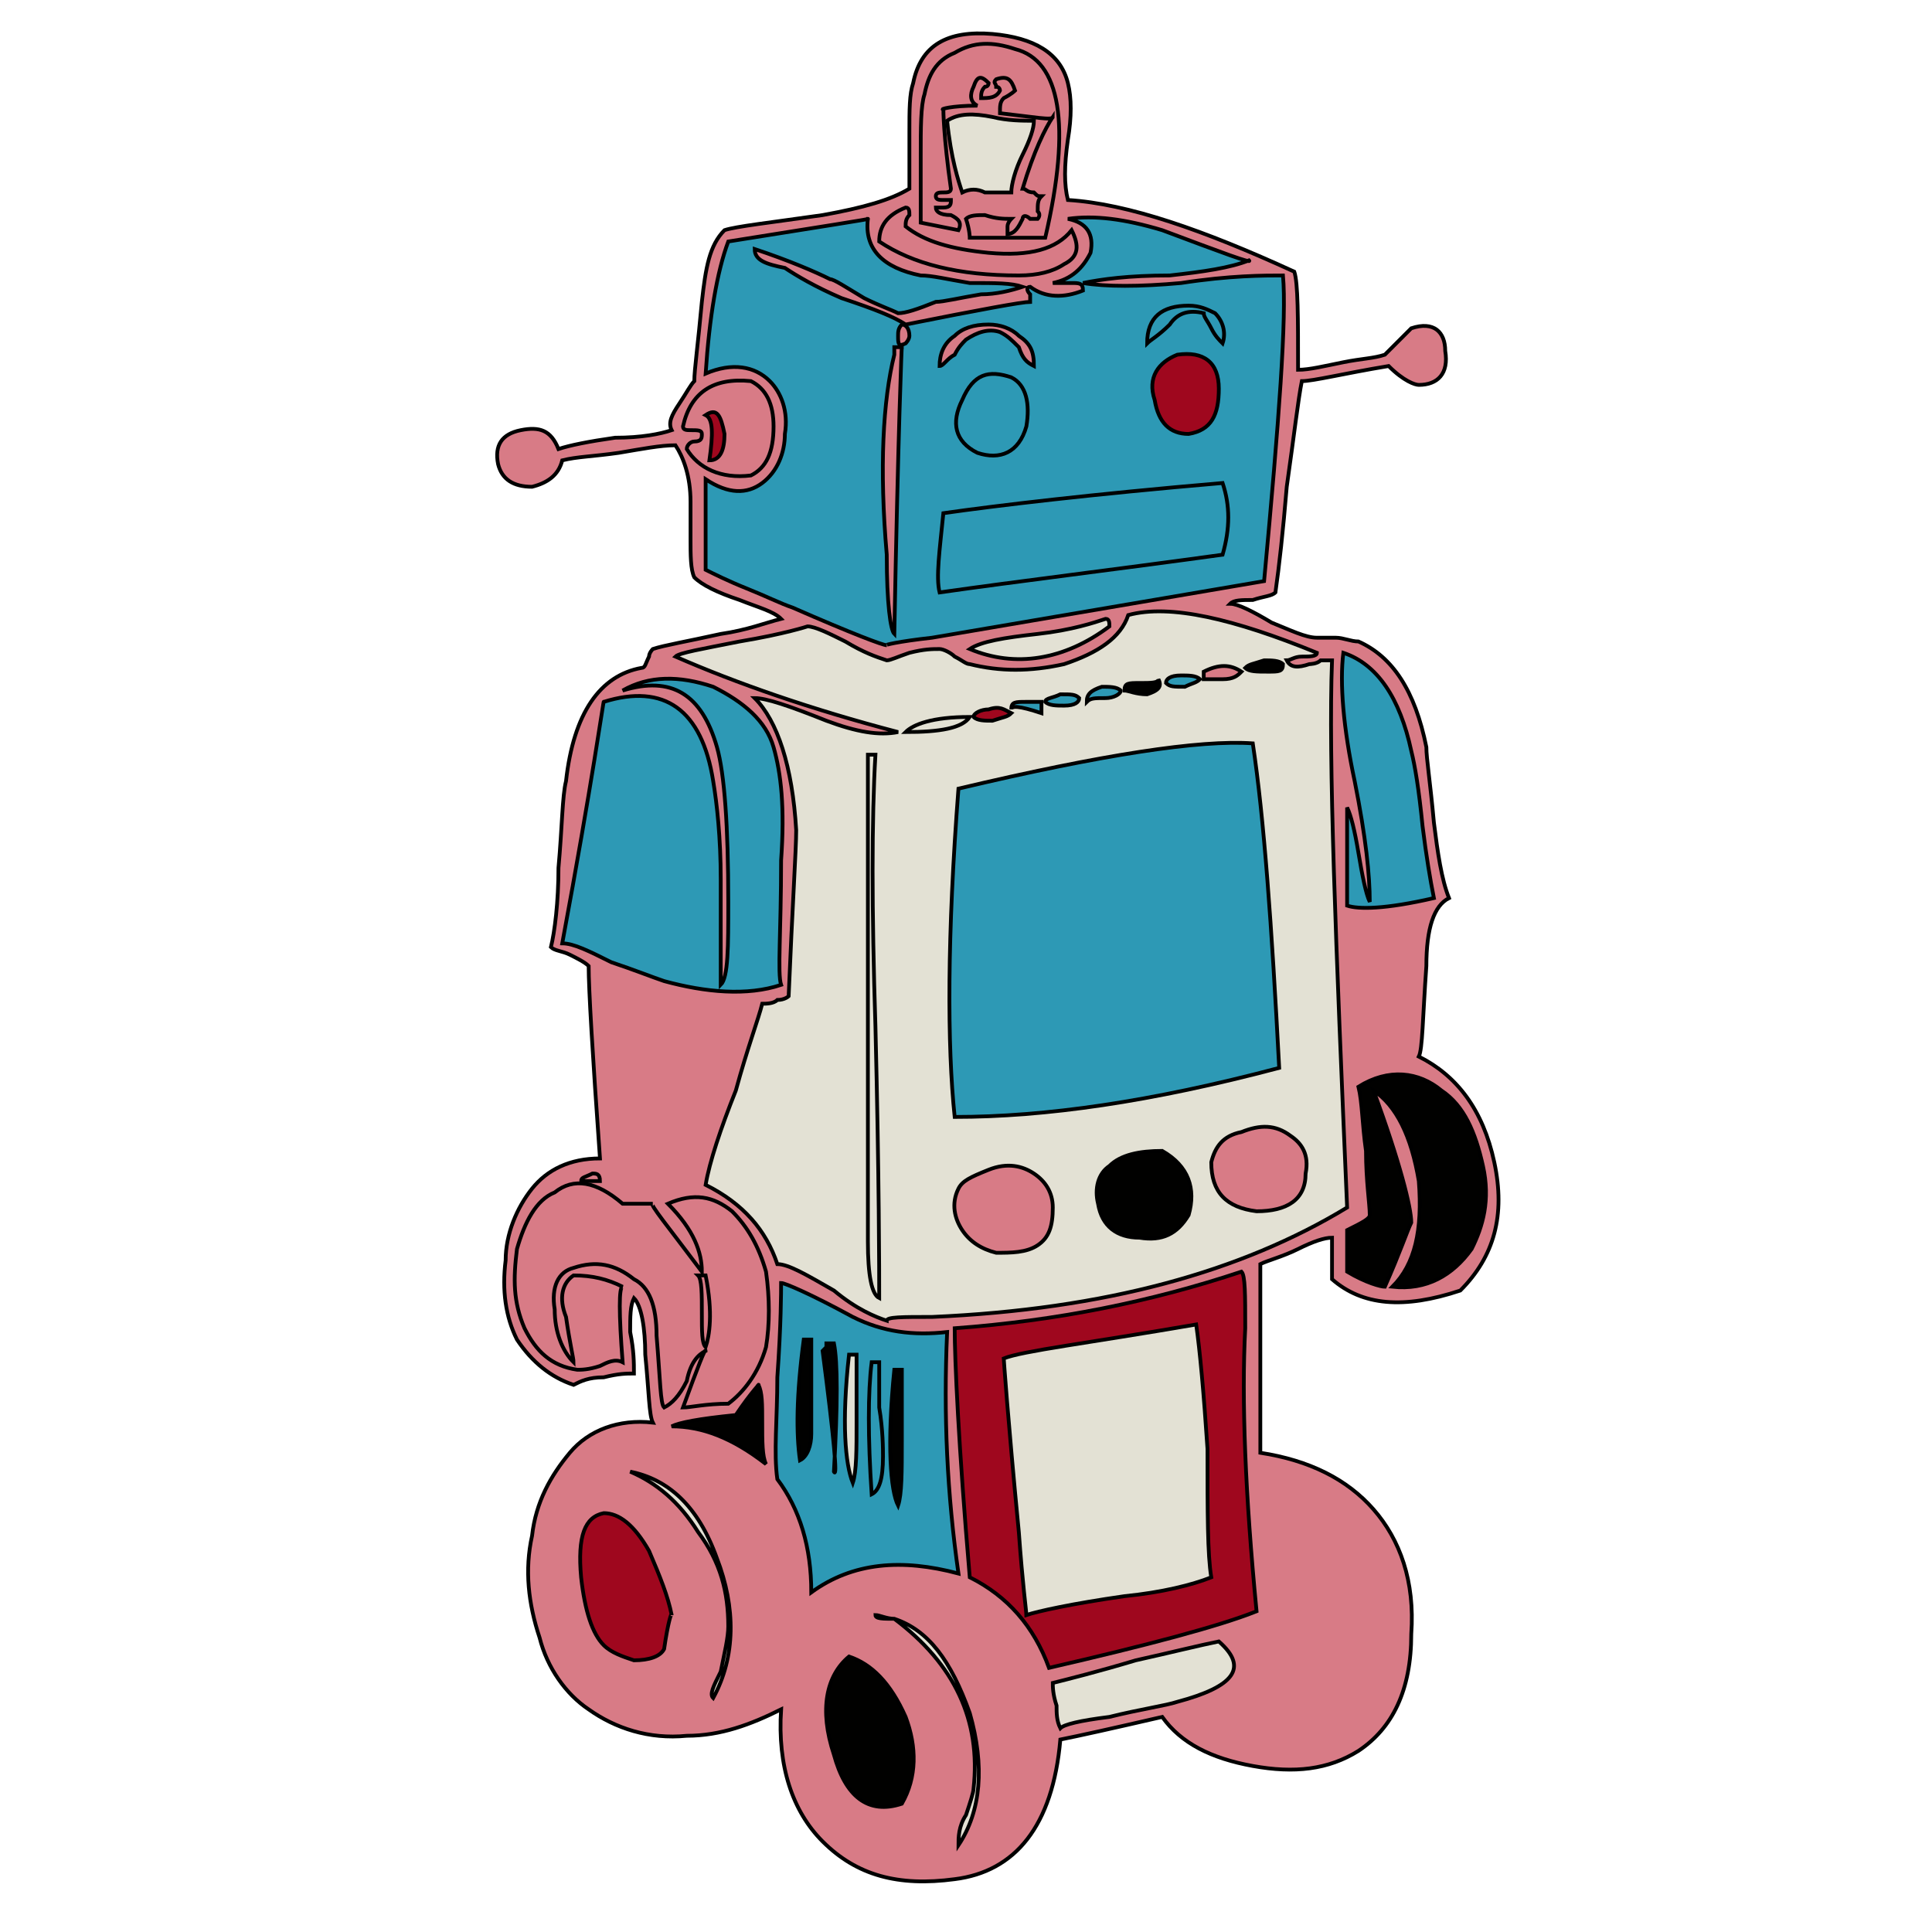 <svg id="th_rob_robot-69" width="100%" height="100%" xmlns="http://www.w3.org/2000/svg" version="1.1" xmlns:xlink="http://www.w3.org/1999/xlink" xmlns:svgjs="http://svgjs.com/svgjs" preserveAspectRatio="xMidYMin slice" data-uid="rob_robot-69" data-keyword="rob_robot-69" viewBox="0 0 512 512" data-colors="[&quot;#D87B86&quot;,&quot;#010100&quot;,&quot;#E3E1D4&quot;,&quot;#9F071E&quot;,&quot;#E3E1D4&quot;,&quot;#E3E1D4&quot;,&quot;#010100&quot;,&quot;#2D99B5&quot;,&quot;#D87B86&quot;,&quot;#010100&quot;,&quot;#E3E1D4&quot;,&quot;#9F071E&quot;,&quot;#010100&quot;,&quot;#2D99B5&quot;,&quot;#E3E1D4&quot;,&quot;#2D99B5&quot;,&quot;#D87B86&quot;,&quot;#D87B86&quot;,&quot;#E3E1D4&quot;,&quot;#D87B86&quot;,&quot;#2D99B5&quot;,&quot;#010100&quot;,&quot;#2D99B5&quot;,&quot;#E3E1D4&quot;,&quot;#010100&quot;,&quot;#010100&quot;,&quot;#E3E1D4&quot;,&quot;#E3E1D4&quot;,&quot;#D87B86&quot;,&quot;#010100&quot;,&quot;#D87B86&quot;,&quot;#9F071E&quot;,&quot;#E3E1D4&quot;,&quot;#010100&quot;,&quot;#D87B86&quot;,&quot;#010100&quot;,&quot;#E3E1D4&quot;,&quot;#010100&quot;,&quot;#9F071E&quot;,&quot;#E3E1D4&quot;,&quot;#2D99B5&quot;,&quot;#010100&quot;,&quot;#010100&quot;,&quot;#9F071E&quot;,&quot;#010100&quot;,&quot;#010100&quot;,&quot;#2D99B5&quot;,&quot;#D87B86&quot;,&quot;#E3E1D4&quot;,&quot;#9F071E&quot;,&quot;#D87B86&quot;,&quot;#2D99B5&quot;,&quot;#2D99B5&quot;,&quot;#E3E1D4&quot;,&quot;#9F071E&quot;,&quot;#2D99B5&quot;,&quot;#2D99B5&quot;,&quot;#2D99B5&quot;,&quot;#010100&quot;,&quot;#2D99B5&quot;,&quot;#D87B86&quot;,&quot;#010100&quot;,&quot;#9F071E&quot;,&quot;#2D99B5&quot;,&quot;#9F071E&quot;,&quot;#2D99B5&quot;,&quot;#9F071E&quot;,&quot;#D87B86&quot;,&quot;#010100&quot;,&quot;#E3E1D4&quot;,&quot;#2D99B5&quot;,&quot;#E3E1D4&quot;]"><path id="th_rob_robot-69_20" d="M378 256C378 246 380 240 384 238C382 233 381 226 380 218C379 207 378 201 378 198C375 183 369 174 360 170C358 170 356 169 354 169C351 169 350 169 349 169C346 169 342 167 337 165C332 162 328 160 326 160C327 159 329 159 332 159C335 158 337 158 338 157C339 150 340 141 341 129C343 115 344 106 345 101C348 101 356 99 368 97C372 101 375 102 376 102C381 102 384 99 383 93C383 88 380 85 374 87C374 87 372 89 367 94C364 95 361 95 356 96C351 97 347 98 344 98C344 84 344 75 343 72C319 61 299 54 283 53C282 49 282 44 283 37C284 31 284 26 283 22C281 14 274 10 263 9C251 8 244 12 242 22C241 25 241 29 241 35C241 42 241 47 241 50C236 53 229 55 218 57C204 59 195 60 192 61C188 65 187 71 186 80C185 91 184 98 184 101C183 102 182 104 180 107C178 110 177 112 178 114C175 115 170 116 163 116C156 117 151 118 148 119C146 114 143 113 138 114C133 115 131 118 132 123C133 127 136 129 141 129C145 128 148 126 149 122C153 121 157 121 164 120C170 119 175 118 179 118C181 121 183 126 183 133C183 135 183 138 183 143C183 147 183 151 184 153C186 155 190 157 196 159C201 161 205 162 207 164C203 165 198 167 191 168C182 170 176 171 173 172C173 172 172 173 172 174C171 176 171 177 170 177C159 179 152 189 150 207C149 211 149 219 148 230C148 239 147 247 146 251C147 252 149 252 151 253C153 254 155 255 156 256C156 262 157 279 159 307C151 307 145 310 141 315C137 320 134 327 134 334C133 342 134 349 137 355C141 361 146 365 152 367C154 366 156 365 160 365C164 364 166 364 168 364C168 361 168 358 167 353C167 349 167 346 168 344C170 346 171 352 171 359C172 369 172 375 173 377C164 376 156 379 151 385C146 391 142 398 141 407C139 416 140 425 143 434C145 442 150 449 156 453C163 458 172 461 182 460C191 460 199 457 207 453C206 468 210 480 218 488C227 497 238 500 253 498C269 496 279 484 281 461C286 460 295 458 308 455C313 462 321 466 332 468C343 470 352 469 360 464C369 458 374 448 374 433C375 419 371 408 364 400C357 392 347 387 334 385L334 335C336 334 340 333 344 331C348 329 351 328 353 328C353 328 353 330 353 333C353 336 353 338 353 339C361 346 372 347 387 342C396 333 399 322 396 308C393 294 386 285 376 280C377 278 377 270 378 256Z " fill-rule="evenodd" fill="#d87b86" stroke-width="1" stroke="#000000"></path><path id="th_rob_robot-69_0" d="M376 313C374 301 370 293 364 289C371 308 374 320 374 324C373 326 371 332 367 341C366 341 362 340 357 337L357 326C361 324 363 323 363 322C363 319 362 313 362 305C361 298 361 292 360 288C368 283 376 284 382 289C388 293 391 300 393 309C395 318 393 325 390 331C385 338 378 342 369 341C375 335 377 326 376 313Z " fill-rule="evenodd" fill="#010100" stroke-width="1" stroke="#000000"></path><path id="th_rob_robot-69_1" d="M235 350C232 349 227 347 221 342C214 338 209 335 206 335C203 326 197 319 187 314C188 308 191 299 195 289C198 278 201 270 202 266C203 266 205 266 206 265C208 265 209 264 209 264C210 240 211 225 211 220C210 203 206 191 200 185C203 185 209 187 219 191C227 194 233 195 238 194C215 188 195 181 179 174C180 173 186 172 196 170C208 168 214 166 214 166C216 166 220 168 224 170C229 173 232 174 235 175C236 175 238 174 241 173C245 172 247 172 249 172C250 172 252 173 253 174C255 175 256 176 257 176C265 178 273 178 282 176C291 173 297 169 299 163C310 160 327 164 349 173C349 174 347 174 345 174C343 174 342 175 341 175C342 177 344 177 347 176C347 176 349 176 350 175C351 175 352 175 353 175C352 201 354 250 357 320C329 337 293 347 247 349C239 349 235 349 235 350Z " fill-rule="evenodd" fill="#e3e1d4" stroke-width="1" stroke="#000000"></path><path id="th_rob_robot-69_2" d="M257 418C254 383 253 360 253 352C280 350 305 345 329 337C330 338 330 343 330 352C329 371 330 396 333 427C323 431 304 436 278 442C274 431 267 423 257 418Z " fill-rule="evenodd" fill="#9f071e" stroke-width="1" stroke="#000000"></path><path id="th_rob_robot-69_3" d="M280 452C279 449 279 447 279 446C283 445 291 443 301 440C310 438 318 436 323 435C331 442 327 447 312 451C309 452 302 453 294 455C286 456 282 457 281 458C280 456 280 454 280 452Z " fill-rule="evenodd" fill="#e3e1d4" stroke-width="1" stroke="#000000"></path><path id="th_rob_robot-69_4" d="M256 481C257 478 258 475 258 474C260 456 253 441 237 429C237 429 237 429 237 429C234 429 232 429 232 428C233 428 235 429 237 429L237 429C246 432 252 440 257 454C261 468 260 480 254 489C254 487 254 484 256 481Z " fill-rule="evenodd" fill="#e3e1d4" stroke-width="1" stroke="#000000"></path><path id="th_rob_robot-69_5" d="M221 465C217 453 219 444 225 439C231 441 236 446 240 455C243 463 243 471 239 478C230 481 224 476 221 465Z " fill-rule="evenodd" fill="#010100" stroke-width="1" stroke="#000000"></path><path id="th_rob_robot-69_6" d="M206 392C205 385 206 376 206 365C207 351 207 342 207 340C208 340 215 343 226 349C234 353 242 354 251 353C250 375 251 396 254 417C239 413 226 414 215 422C215 410 212 400 206 392Z " fill-rule="evenodd" fill="#2d99b5" stroke-width="1" stroke="#000000"></path><path id="th_rob_robot-69_7" d="M181 373C185 362 187 357 187 358C185 359 183 361 182 366C180 370 178 372 176 373C175 372 175 366 174 354C174 346 172 341 168 339C163 335 158 334 152 336C148 337 146 341 147 347C147 353 149 358 152 361C152 360 151 356 150 349C148 344 149 340 152 338C157 338 161 339 165 341C164 341 164 348 165 361C163 360 161 361 159 362C156 363 154 363 153 363C146 362 142 358 139 352C136 345 136 339 137 331C139 324 142 318 147 316C152 312 158 313 165 319C170 319 172 319 173 319C172 319 177 325 186 337C186 332 184 326 177 319C184 316 189 317 194 321C198 325 201 330 203 337C204 344 204 351 203 357C201 364 197 369 193 372C187 372 183 373 181 373Z " fill-rule="evenodd" fill="#d87b86" stroke-width="1" stroke="#000000"></path><path id="th_rob_robot-69_8" d="M195 375C199 369 202 366 201 367C202 369 202 372 202 377C202 382 202 386 203 388C194 381 186 378 178 378C180 377 185 376 195 375Z " fill-rule="evenodd" fill="#010100" stroke-width="1" stroke="#000000"></path><path id="th_rob_robot-69_9" d="M191 443C192 438 193 434 193 431C193 422 191 414 185 406C180 398 174 393 167 390C177 392 185 399 190 413C195 426 195 439 189 450C188 449 189 447 191 443Z " fill-rule="evenodd" fill="#e3e1d4" stroke-width="1" stroke="#000000"></path><path id="th_rob_robot-69_10" d="M168 440C165 439 162 438 160 436C157 433 155 427 154 418C153 407 155 402 160 401C164 401 168 404 172 411C175 418 177 423 178 428C178 427 177 430 176 437C175 439 172 440 168 440Z " fill-rule="evenodd" fill="#9f071e" stroke-width="1" stroke="#000000"></path><path id="th_rob_robot-69_11" d="M154 313C154 312 155 312 157 311C158 311 159 311 159 313Z " fill-rule="evenodd" fill="#d87b86" stroke-width="1" stroke="#000000"></path><path id="th_rob_robot-69_12" d="M160 186C176 181 186 188 189 207C190 213 191 222 191 233C191 249 191 258 191 261C193 259 193 251 193 239C193 219 192 205 190 198C186 184 178 179 165 183C172 179 180 179 189 182C197 186 203 191 205 198C207 205 208 214 207 228C207 247 206 258 207 261C198 264 187 263 176 260C173 259 168 257 162 255C156 252 152 250 149 250C157 207 160 185 160 186Z " fill-rule="evenodd" fill="#2d99b5" stroke-width="1" stroke="#000000"></path><path id="th_rob_robot-69_13" d="M257 172C260 170 266 169 275 168C284 167 290 165 293 164C294 164 294 165 294 166C282 175 269 177 257 172Z " fill-rule="evenodd" fill="#e3e1d4" stroke-width="1" stroke="#000000"></path><path id="th_rob_robot-69_14" d="M187 127C193 131 198 131 202 128C206 125 208 120 208 115C209 109 207 104 204 101C200 97 194 96 187 99C188 84 190 72 193 64C218 60 231 58 230 58C229 66 234 71 244 73C247 73 251 74 257 75C264 75 268 75 271 76C268 77 264 78 260 78C254 79 250 80 248 80C243 82 240 83 238 83C236 82 233 81 229 79C224 76 221 74 220 74C216 72 209 69 200 66C200 69 203 70 208 71C211 73 216 76 223 79C232 82 237 84 240 86C260 82 271 80 273 80C273 79 273 78 273 78C272 77 272 76 273 76C277 79 282 79 287 77C287 75 286 75 284 75C281 75 280 75 279 75C284 74 287 71 289 67C290 62 288 59 283 58C290 57 298 58 308 61C324 67 332 70 331 69C326 71 319 72 310 73C299 73 292 74 287 75C293 76 302 76 313 75C326 73 335 73 340 73C341 84 339 111 335 154C329 155 300 160 247 169C238 170 234 171 235 171C234 171 226 168 210 161C207 160 203 158 198 156C193 154 189 152 187 151Z " fill-rule="evenodd" fill="#2d99b5" stroke-width="1" stroke="#000000"></path><path id="th_rob_robot-69_15" d="M184 117C186 117 186 116 186 115C186 114 185 114 183 114C182 114 181 114 181 113C183 104 189 100 199 101C203 103 205 107 205 113C205 120 203 124 199 126C191 127 185 124 182 119C182 118 183 117 184 117Z " fill-rule="evenodd" fill="#d87b86" stroke-width="1" stroke="#000000"></path><path id="th_rob_robot-69_16" d="M241 57C240 58 240 59 240 60C245 64 252 66 262 67C273 68 280 66 284 61C286 65 286 68 282 70C279 72 275 73 270 73C254 73 242 70 233 64C233 60 235 57 240 55C241 55 241 56 241 57Z " fill-rule="evenodd" fill="#d87b86" stroke-width="1" stroke="#000000"></path><path id="th_rob_robot-69_17" d="M251 32C254 30 258 30 263 31C267 32 271 32 274 32C274 34 273 37 271 41C269 45 268 49 268 51C267 51 264 51 261 51C259 50 257 50 255 51C254 48 252 42 251 32Z " fill-rule="evenodd" fill="#e3e1d4" stroke-width="1" stroke="#000000"></path><path id="th_rob_robot-69_18" d="M253 14C258 11 263 11 269 13C281 16 284 33 277 63C275 63 272 63 268 63C263 63 259 63 257 63C257 63 257 61 256 58C257 57 259 57 261 57C264 58 266 58 268 58C268 58 267 59 267 60C267 60 267 61 267 62C269 62 270 60 271 58C271 57 272 57 273 58C274 58 274 58 275 58C275 58 276 57 275 56C275 54 275 53 276 52C275 52 275 52 274 51C272 51 272 50 271 50C274 40 277 34 279 31C279 32 274 31 265 30C265 28 265 27 266 26C268 25 269 24 269 24C268 21 267 20 264 21C263 22 264 22 264 23C265 23 265 24 265 24C264 26 262 26 260 26C260 25 260 24 261 23C262 23 262 22 262 22C260 20 259 20 258 23C257 25 257 27 259 28C252 28 249 29 250 29C250 29 250 36 252 50C252 51 251 51 250 51C249 51 248 51 248 52C248 53 249 53 250 53C252 53 252 53 252 53C252 54 252 55 250 55C249 55 248 55 248 55C248 56 249 57 252 57C254 58 255 59 254 61L244 59C244 55 244 49 244 41C244 34 244 28 245 25C246 20 248 16 253 14Z " fill-rule="evenodd" fill="#d87b86" stroke-width="1" stroke="#000000"></path><path id="th_rob_robot-69_19" d="M374 199C375 203 376 209 377 219C378 227 379 233 380 238C367 241 360 241 357 240C357 225 357 217 357 214C358 216 359 220 360 226C361 232 362 237 363 239C363 232 362 222 359 207C356 193 355 181 356 173C365 176 371 185 374 199Z " fill-rule="evenodd" fill="#2d99b5" stroke-width="1" stroke="#000000"></path><path id="th_rob_robot-69_21" d="M237 363C235 383 236 395 238 399C239 396 239 390 239 382C239 372 239 365 239 363Z " fill-rule="evenodd" fill="#010100" stroke-width="1" stroke="#000000"></path><path id="th_rob_robot-69_22" d="M231 361C230 369 230 381 231 396C233 395 234 392 234 386C234 384 234 379 233 373C233 368 233 364 233 361C232 361 232 361 231 361Z " fill-rule="evenodd" fill="#2d99b5" stroke-width="1" stroke="#000000"></path><path id="th_rob_robot-69_23" d="M225 359C223 377 224 388 226 393C227 390 227 384 227 377C227 367 227 361 227 359Z " fill-rule="evenodd" fill="#e3e1d4" stroke-width="1" stroke="#000000"></path><path id="th_rob_robot-69_24" d="M219 356C219 356 219 357 219 357C218 358 218 358 218 358C221 381 222 392 221 390C222 372 222 361 221 356Z " fill-rule="evenodd" fill="#010100" stroke-width="1" stroke="#000000"></path><path id="th_rob_robot-69_25" d="M213 355C211 370 211 380 212 387C214 386 215 383 215 380L215 375C215 373 215 371 215 370L215 355Z " fill-rule="evenodd" fill="#010100" stroke-width="1" stroke="#000000"></path><path id="th_rob_robot-69_26" d="M271 393C270 380 270 369 269 361C284 359 298 357 314 354C315 361 316 371 317 385C317 401 318 411 318 417C288 421 273 424 274 424C273 418 272 408 271 393Z " fill-rule="evenodd" fill="#e3e1d4" stroke-width="1" stroke="#000000"></path><path id="th_rob_robot-69_27" d="M270 406C271 420 272 427 272 428C275 427 284 425 298 423C308 422 316 420 321 418C320 412 320 401 320 384C319 369 318 358 317 351C288 356 271 358 266 360C266 360 267 375 270 406Z " fill-rule="evenodd" fill="#e3e1d4" stroke-width="1" stroke="#000000"></path><path id="th_rob_robot-69_28" d="M185 338C186 339 186 343 186 348C186 353 186 356 187 357C188 354 189 348 187 338Z " fill-rule="evenodd" fill="#d87b86" stroke-width="1" stroke="#000000"></path><path id="th_rob_robot-69_29" d="M265 315C269 315 272 316 274 319C274 323 272 325 268 326C265 326 262 325 260 323C259 318 261 316 265 315Z " fill-rule="evenodd" fill="#010100" stroke-width="1" stroke="#000000"></path><path id="th_rob_robot-69_30" d="M254 315C252 319 253 323 255 326C257 329 260 331 264 332C268 332 272 332 275 330C278 328 279 325 279 320C279 316 277 313 274 311C271 309 267 308 262 310C257 312 255 313 254 315Z " fill-rule="evenodd" fill="#d87b86" stroke-width="1" stroke="#000000"></path><path id="th_rob_robot-69_31" d="M300 321C298 320 297 318 298 316C298 314 299 313 301 312C302 311 305 311 307 312C310 315 310 318 307 322C304 322 301 322 300 321Z " fill-rule="evenodd" fill="#d87b86" stroke-width="1" stroke="#000000"></path><path id="th_rob_robot-69_32" d="M294 309C291 311 290 315 291 319C292 325 296 328 302 328C308 329 312 327 315 322C317 315 315 309 308 305C302 305 297 306 294 309Z " fill-rule="evenodd" fill="#010100" stroke-width="1" stroke="#000000"></path><path id="th_rob_robot-69_33" d="M333 305C337 305 339 306 340 309C340 312 338 314 335 314C332 315 329 314 328 311C327 307 329 305 333 305Z " fill-rule="evenodd" fill="#010100" stroke-width="1" stroke="#000000"></path><path id="th_rob_robot-69_34" d="M321 308C321 316 325 320 333 321C341 321 346 318 346 311C347 306 345 303 342 301C338 298 334 298 329 300C324 301 322 304 321 308Z " fill-rule="evenodd" fill="#d87b86" stroke-width="1" stroke="#000000"></path><path id="th_rob_robot-69_35" d="M230 200L230 202C230 211 230 253 230 329C230 338 231 343 233 344C233 337 233 313 232 272C231 241 231 217 232 200Z " fill-rule="evenodd" fill="#e3e1d4" stroke-width="1" stroke="#000000"></path><path id="th_rob_robot-69_36" d="M255 278C265 276 271 275 274 275C273 277 273 280 274 285L274 292C273 292 267 292 256 293C256 294 256 289 255 278Z " fill-rule="evenodd" fill="#e3e1d4" stroke-width="1" stroke="#000000"></path><path id="th_rob_robot-69_37" d="M268 227C269 228 270 235 271 247C265 249 260 250 255 250C255 242 255 235 256 230C255 230 259 229 268 227Z " fill-rule="evenodd" fill="#010100" stroke-width="1" stroke="#000000"></path><path id="th_rob_robot-69_38" d="M270 209L270 224C262 225 257 226 257 227C256 225 256 223 256 220C257 216 257 213 257 211C264 210 268 209 270 209Z " fill-rule="evenodd" fill="#9f071e" stroke-width="1" stroke="#000000"></path><path id="th_rob_robot-69_39" d="M263 274C258 275 256 276 255 276L255 253C266 251 271 250 270 250C271 252 272 256 272 261C272 267 272 271 273 272C270 272 267 273 263 274Z " fill-rule="evenodd" fill="#e3e1d4" stroke-width="1" stroke="#000000"></path><path id="th_rob_robot-69_40" d="M290 221C288 220 285 221 281 222C278 223 275 223 273 223C273 221 272 218 272 215C272 212 272 209 272 208C278 206 283 205 289 205C290 209 290 215 290 221Z " fill-rule="evenodd" fill="#2d99b5" stroke-width="1" stroke="#000000"></path><path id="th_rob_robot-69_41" d="M283 246C279 246 276 247 274 247C274 244 274 240 274 236C273 231 273 228 273 226C274 226 278 225 282 224C286 223 289 223 291 224C291 226 291 230 292 234C292 238 293 242 293 244C291 245 288 245 283 246Z " fill-rule="evenodd" fill="#010100" stroke-width="1" stroke="#000000"></path><path id="th_rob_robot-69_42" d="M301 203C304 202 308 202 310 202C311 212 311 218 311 218C308 217 305 218 302 218C298 219 295 219 293 219C294 217 293 214 293 211C292 207 292 205 292 204C294 204 297 203 301 203Z " fill-rule="evenodd" fill="#010100" stroke-width="1" stroke="#000000"></path><path id="th_rob_robot-69_43" d="M330 207L331 214C329 214 326 215 323 215C319 216 316 216 315 216C315 214 315 212 314 209C313 205 313 203 313 201C314 201 319 200 329 200C329 201 330 204 330 207Z " fill-rule="evenodd" fill="#e3e1d4" stroke-width="1" stroke="#000000"></path><path id="th_rob_robot-69_44" d="M315 219C316 219 318 219 323 218C326 217 328 217 331 217C331 220 331 223 332 227C332 233 332 236 332 238C330 238 328 239 325 239C321 240 318 240 317 241C315 225 315 218 315 219Z " fill-rule="evenodd" fill="#010100" stroke-width="1" stroke="#000000"></path><path id="th_rob_robot-69_45" d="M333 251C334 256 334 259 334 261C332 261 329 261 326 262C323 263 320 264 318 264C319 261 318 257 318 253C317 249 317 246 317 244C323 242 328 241 333 241C333 244 333 247 333 251Z " fill-rule="evenodd" fill="#010100" stroke-width="1" stroke="#000000"></path><path id="th_rob_robot-69_46" d="M320 284C320 279 319 273 318 267C319 267 322 266 326 265C329 264 332 264 335 264C335 263 335 268 335 280C329 282 324 283 320 284Z " fill-rule="evenodd" fill="#2d99b5" stroke-width="1" stroke="#000000"></path><path id="th_rob_robot-69_47" d="M308 287C304 288 301 288 299 289C299 287 299 284 298 280C298 276 297 273 297 271C298 271 301 270 306 269C309 268 312 268 315 268C317 273 317 279 317 285C315 285 312 286 308 287Z " fill-rule="evenodd" fill="#d87b86" stroke-width="1" stroke="#000000"></path><path id="th_rob_robot-69_48" d="M276 291C276 279 276 273 276 274C278 274 281 273 285 273C289 272 292 272 294 272C296 279 296 285 296 289C282 290 276 291 276 291Z " fill-rule="evenodd" fill="#e3e1d4" stroke-width="1" stroke="#000000"></path><path id="th_rob_robot-69_49" d="M284 270C280 271 277 271 276 271C275 256 274 250 274 250C276 250 279 249 284 249C288 248 291 247 293 247C293 248 293 252 294 257C294 262 294 265 294 269C292 268 288 269 284 270Z " fill-rule="evenodd" fill="#9f071e" stroke-width="1" stroke="#000000"></path><path id="th_rob_robot-69_50" d="M293 222C296 222 299 222 303 221C306 220 309 220 312 220C312 225 313 232 314 241C312 241 309 242 305 242C301 243 298 243 296 244C294 234 293 227 293 222Z " fill-rule="evenodd" fill="#d87b86" stroke-width="1" stroke="#000000"></path><path id="th_rob_robot-69_51" d="M304 245C308 245 311 244 313 244C314 250 315 257 315 264C313 264 310 265 306 266C303 267 300 267 297 267C297 264 297 261 297 257C296 252 296 249 296 247C297 246 300 246 304 245Z " fill-rule="evenodd" fill="#2d99b5" stroke-width="1" stroke="#000000"></path><path id="th_rob_robot-69_52" d="M332 197C318 196 292 200 254 209C251 248 251 277 253 296C277 296 305 292 339 283C337 245 335 217 332 197Z " fill-rule="evenodd" fill="#2d99b5" stroke-width="1" stroke="#000000"></path><path id="th_rob_robot-69_53" d="M257 190C247 190 242 192 240 194C249 194 255 193 257 190Z " fill-rule="evenodd" fill="#e3e1d4" stroke-width="1" stroke="#000000"></path><path id="th_rob_robot-69_54" d="M262 188C260 188 258 189 258 190C259 191 261 191 263 191C266 190 267 190 268 189C266 188 265 187 262 188Z " fill-rule="evenodd" fill="#9f071e" stroke-width="1" stroke="#000000"></path><path id="th_rob_robot-69_55" d="M276 186C275 186 274 186 272 186C269 186 268 186 268 188C268 187 270 187 276 189C276 187 276 186 276 186Z " fill-rule="evenodd" fill="#2d99b5" stroke-width="1" stroke="#000000"></path><path id="th_rob_robot-69_56" d="M281 184C279 185 277 185 277 186C278 187 280 187 282 187C285 187 286 186 286 185C285 184 284 184 281 184Z " fill-rule="evenodd" fill="#2d99b5" stroke-width="1" stroke="#000000"></path><path id="th_rob_robot-69_57" d="M292 182C289 183 288 184 288 186C289 185 290 185 293 185C295 185 297 184 297 183C296 182 294 182 292 182Z " fill-rule="evenodd" fill="#2d99b5" stroke-width="1" stroke="#000000"></path><path id="th_rob_robot-69_58" d="M302 181C299 181 298 181 298 183C299 183 301 184 304 184C307 183 308 182 307 180C307 181 305 181 302 181Z " fill-rule="evenodd" fill="#010100" stroke-width="1" stroke="#000000"></path><path id="th_rob_robot-69_59" d="M313 179C310 179 309 180 309 181C310 182 311 182 314 182C316 181 317 181 318 180C317 179 315 179 313 179Z " fill-rule="evenodd" fill="#2d99b5" stroke-width="1" stroke="#000000"></path><path id="th_rob_robot-69_60" d="M319 178L319 180C320 180 321 180 324 180C327 180 328 179 329 178C326 176 323 176 319 178Z " fill-rule="evenodd" fill="#d87b86" stroke-width="1" stroke="#000000"></path><path id="th_rob_robot-69_61" d="M335 175C332 176 331 176 330 177C331 178 333 178 336 178C339 178 340 178 340 176C339 175 337 175 335 175Z " fill-rule="evenodd" fill="#010100" stroke-width="1" stroke="#000000"></path><path id="th_rob_robot-69_62" d="M291 143C303 142 313 141 320 139C321 141 322 141 322 141C321 144 319 145 316 146L311 146C309 146 308 146 307 146C305 146 296 147 279 150C268 152 259 153 252 153C251 150 253 148 261 147C265 146 275 145 291 143Z " fill-rule="evenodd" fill="#9f071e" stroke-width="1" stroke="#000000"></path><path id="th_rob_robot-69_63" d="M324 128C289 131 264 134 250 136C249 146 248 153 249 157C270 154 295 151 324 147C326 140 326 134 324 128Z " fill-rule="evenodd" fill="#2d99b5" stroke-width="1" stroke="#000000"></path><path id="th_rob_robot-69_64" d="M188 122C191 122 192 119 192 115C191 110 190 108 187 110C189 111 189 115 188 122Z " fill-rule="evenodd" fill="#9f071e" stroke-width="1" stroke="#000000"></path><path id="th_rob_robot-69_65" d="M272 113C273 107 272 102 268 100C262 98 258 99 255 106C252 112 253 117 259 120C265 122 270 120 272 113Z " fill-rule="evenodd" fill="#2d99b5" stroke-width="1" stroke="#000000"></path><path id="th_rob_robot-69_66" d="M306 106C307 112 310 115 315 115C321 114 323 110 323 103C323 96 319 93 312 94C307 96 304 100 306 106Z " fill-rule="evenodd" fill="#9f071e" stroke-width="1" stroke="#000000"></path><path id="th_rob_robot-69_67" d="M239 92L237 92L237 94C234 106 233 124 235 147C235 160 236 167 237 168C238 115 239 90 239 92Z " fill-rule="evenodd" fill="#d87b86" stroke-width="1" stroke="#000000"></path><path id="th_rob_robot-69_68" d="M241 89C241 87 240 86 239 86C238 87 238 88 238 89C238 91 238 92 240 91C240 91 241 90 241 89Z " fill-rule="evenodd" fill="#d87b86" stroke-width="1" stroke="#000000"></path><path id="th_rob_robot-69_69" d="M270 92C271 95 272 96 274 97C274 93 273 91 270 89C268 87 265 86 262 86C258 86 255 87 253 89C250 91 249 94 249 97C250 97 251 95 253 94C254 92 255 91 256 90C259 88 262 87 265 88C267 89 268 90 270 92Z " fill-rule="evenodd" fill="#d87b86" stroke-width="1" stroke="#000000"></path><path id="th_rob_robot-69_70" d="M321 87C322 89 323 90 324 91C325 88 324 85 322 83C320 82 318 81 315 81C308 81 304 84 304 91C305 90 307 89 310 86C312 83 315 82 319 83C319 84 320 85 321 87Z " fill-rule="evenodd" fill="#2d99b5" stroke-width="1" stroke="#000000"></path><defs id="SvgjsDefs3183" fill="#e3e1d4"></defs></svg>